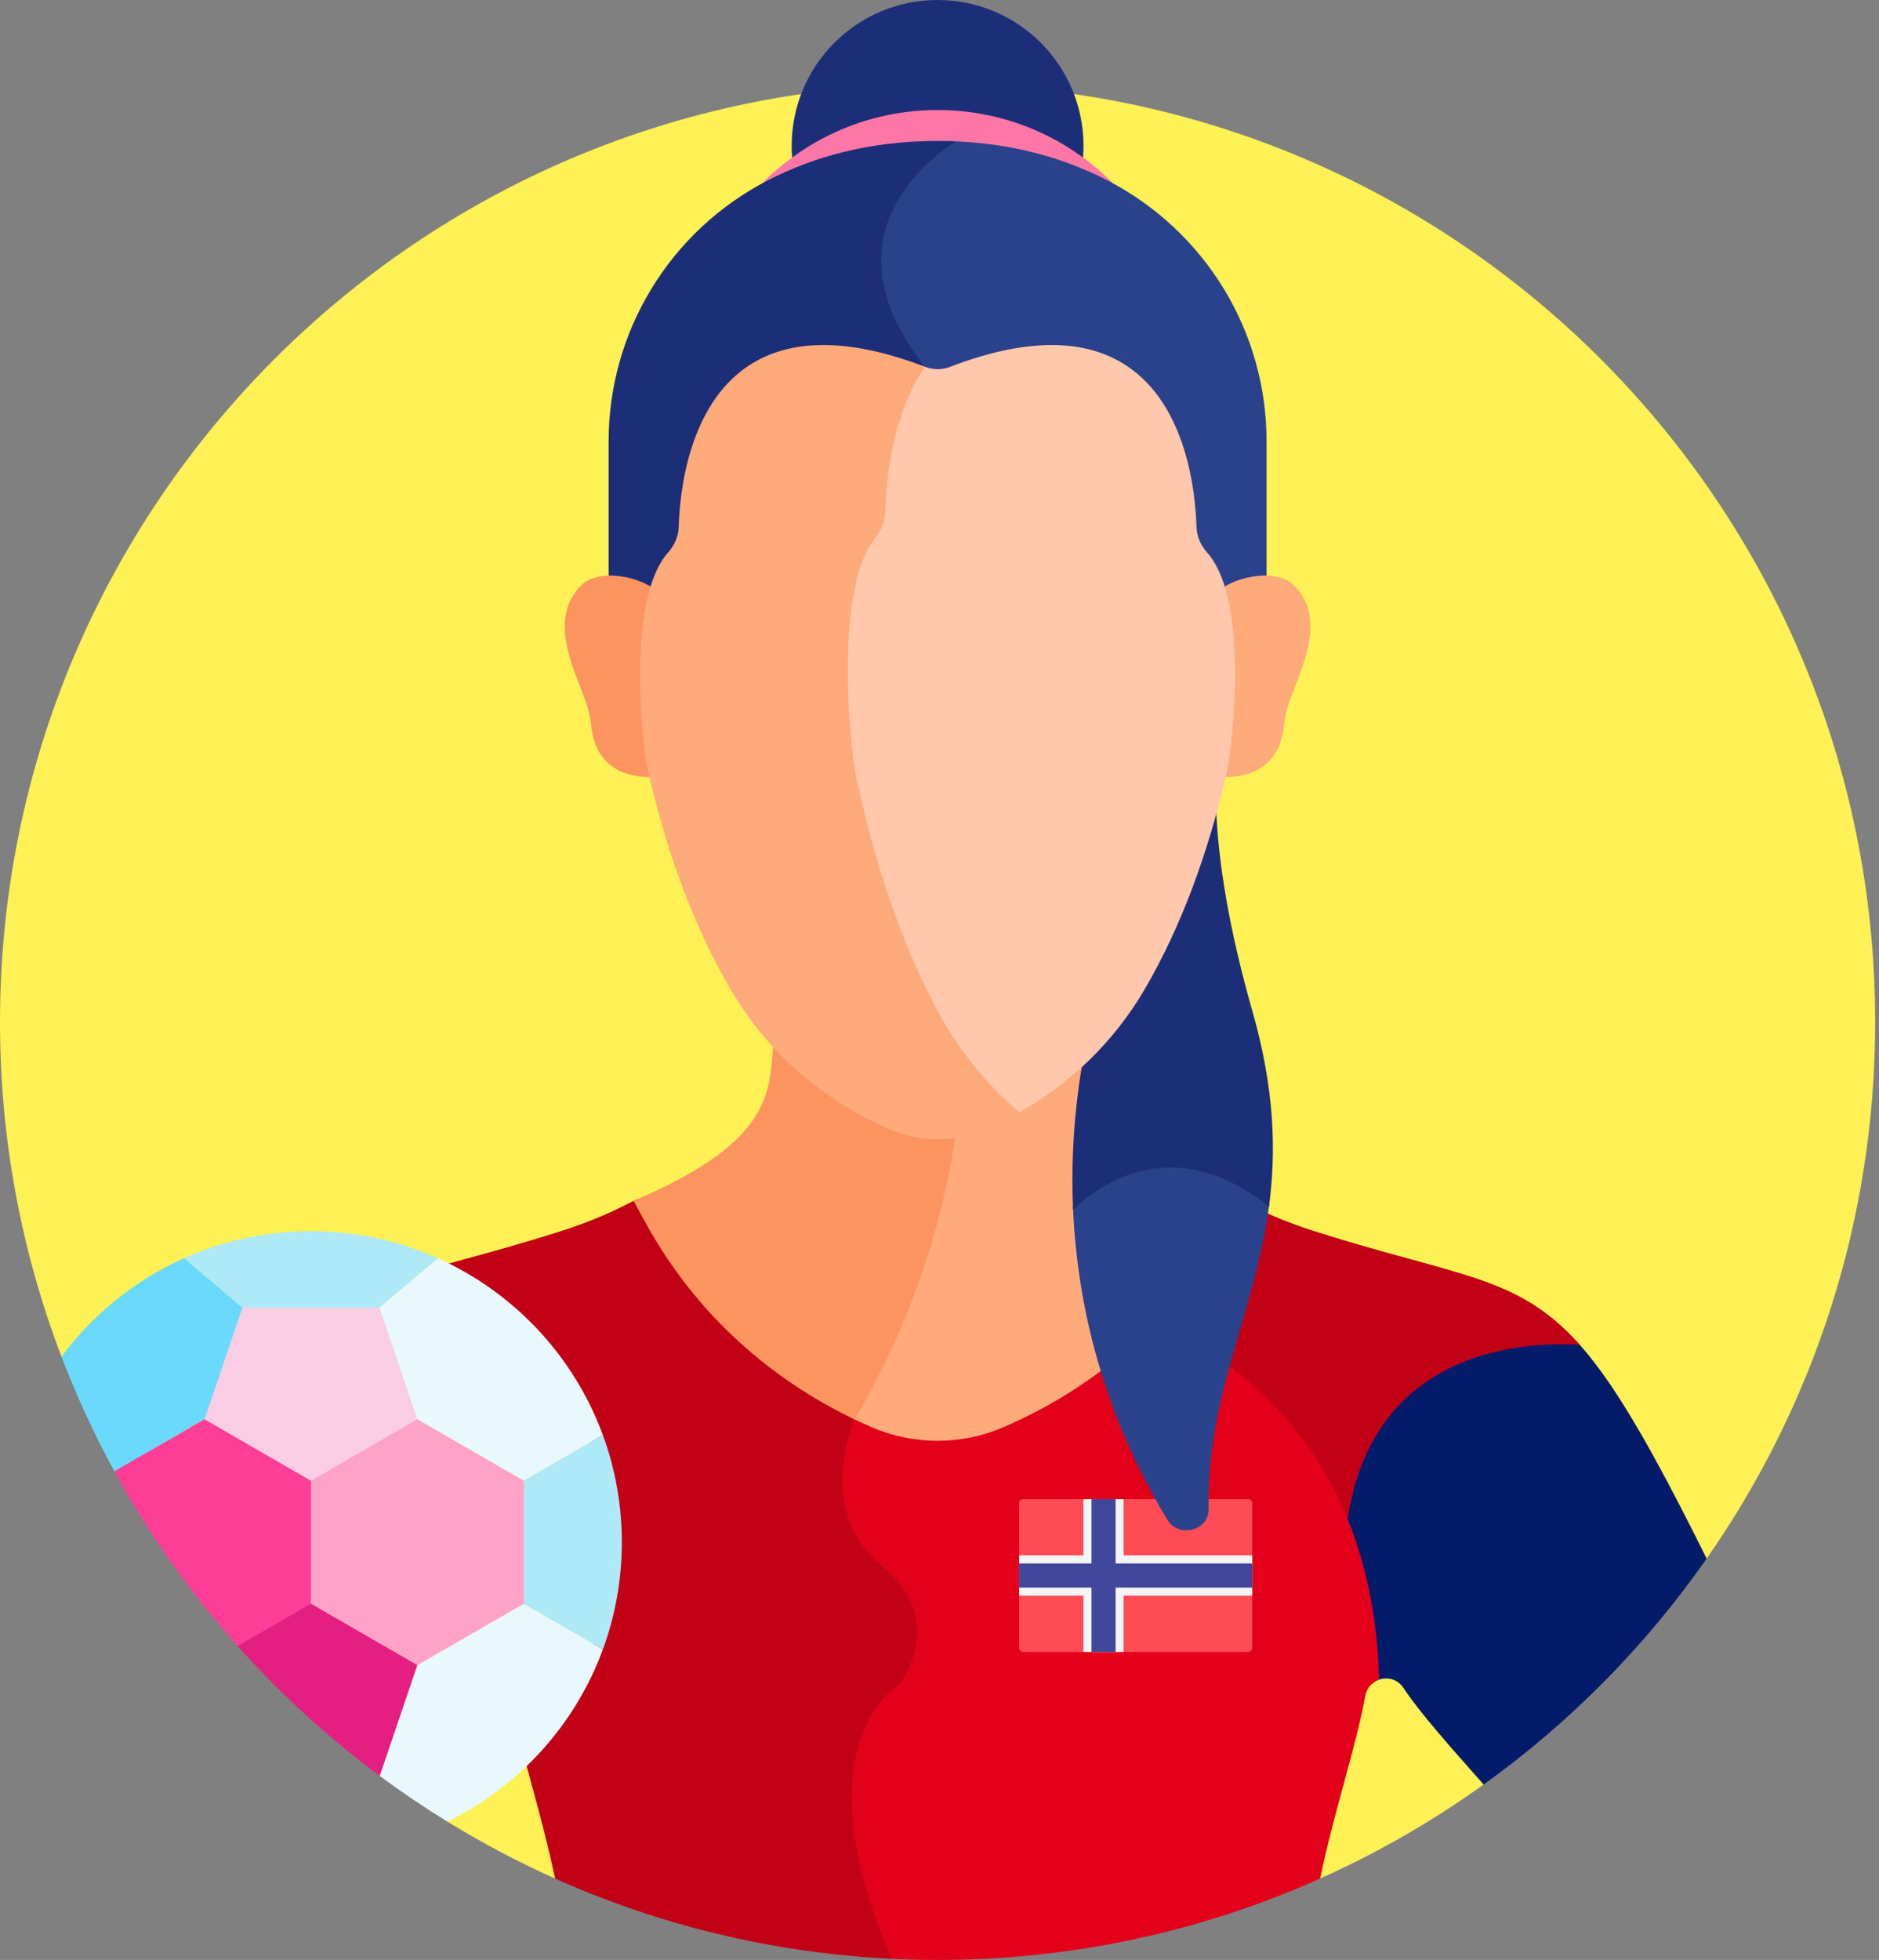 <?xml version="1.0" encoding="UTF-8" standalone="no"?>
<!DOCTYPE svg PUBLIC "-//W3C//DTD SVG 1.1//EN" "http://www.w3.org/Graphics/SVG/1.1/DTD/svg11.dtd">
<svg width="100%" height="100%" viewBox="0 0 491 512" version="1.1" xmlns="http://www.w3.org/2000/svg" xmlns:xlink="http://www.w3.org/1999/xlink" xml:space="preserve" xmlns:serif="http://www.serif.com/" style="fill-rule:evenodd;clip-rule:evenodd;stroke-linejoin:round;stroke-miterlimit:2;">
    <rect x="0" y="0" width="491" height="512" fill="#808080" stroke="none"/>
    <g transform="matrix(1,0,0,1,-10.998,0)">
        <g>
            <path d="M256,21.996C120.689,21.996 10.998,131.687 10.998,266.998C10.998,297.794 16.688,327.257 27.064,354.405L27.067,354.401L127.89,475.854C136.906,481.396 146.302,486.379 156.041,490.737L355.957,490.737C371.072,483.974 385.374,475.725 398.682,466.175L456.96,407.152C484.71,367.437 501.001,319.123 501.001,266.998C501.002,131.687 391.311,21.996 256,21.996Z" style="fill:rgb(254,241,86);fill-rule:nonzero;"/>
            <path d="M181.343,320.356C179.99,318.041 178.676,315.662 177.385,313.245C171.644,316.383 165.073,319.227 157.519,321.631C143.331,326.145 132.322,328.88 123.245,331.494C141.888,339.564 156.76,354.684 164.505,373.499C176.127,358.95 190.185,350.377 200.965,345.519C193.376,338.07 186.773,329.649 181.343,320.356Z" style="fill:rgb(194,0,22);fill-rule:nonzero;"/>
            <path d="M361.805,398.586C366.237,410.084 369.099,423.734 369.393,439.958C371.687,437.807 375.679,437.859 377.705,440.903C382.135,447.559 389.997,456.378 398.683,466.174C421.291,449.95 441.017,429.971 456.961,407.151C442.191,377.462 432.465,360.69 422.914,350.31C407.844,349.409 367.239,351.448 361.805,398.586Z" style="fill:rgb(4,27,106);fill-rule:nonzero;"/>
            <path d="M362.66,400.871C367.484,352.59 408.516,350.411 423.807,351.305C407.624,333.062 392.372,333.688 354.48,321.631C346.926,319.227 340.354,316.383 334.613,313.245C333.322,315.663 332.008,318.041 330.655,320.357C325.225,329.649 318.623,338.07 311.033,345.518C327.334,352.863 351.134,368.689 362.66,400.871Z" style="fill:rgb(194,0,22);fill-rule:nonzero;"/>
            <path d="M311.649,344.906C300.782,355.725 287.835,364.51 273.231,370.829C262.279,375.567 249.72,375.566 238.767,370.829C237.303,370.196 235.86,369.531 234.43,368.848C234.056,369.495 233.678,370.143 233.293,370.792C233.293,370.792 222.775,394.632 240.275,408.882C257.775,423.132 245.342,439.632 245.342,439.632C245.342,439.632 230.314,447.92 232.887,475.791C263.22,476.997 294.492,475.83 322.972,472.264C336.318,470.592 349.294,468.762 361.906,466.79C364.228,458.253 366.41,450.365 367.765,442.979C368.161,440.823 369.629,439.367 371.377,438.771C369.822,378.889 333.243,354.257 311.649,344.906Z" style="fill:rgb(227,0,26);fill-rule:nonzero;"/>
            <path d="M241.275,408.882C223.775,394.632 234.293,370.792 234.293,370.792C234.604,370.267 234.909,369.743 235.213,369.219C222.059,363.05 210.325,354.838 200.349,344.907C189.803,349.474 175.688,357.704 163.818,371.888C168.022,381.48 170.372,392.07 170.372,403.214C170.372,424.643 161.738,444.052 147.767,458.167C148.508,460.969 149.291,463.838 150.094,466.79C162.704,468.762 175.677,470.592 189.02,472.263C203.422,474.066 218.544,475.244 233.891,475.827C231.302,447.927 246.342,439.632 246.342,439.632C246.342,439.632 258.775,423.132 241.275,408.882Z" style="fill:rgb(194,0,22);fill-rule:nonzero;"/>
            <path d="M322.972,471.263C294.465,474.833 263.16,475.999 232.8,474.787C233.561,484.476 236.482,496.602 242.991,511.657C247.299,511.883 251.636,512 256,512C291.605,512 325.432,504.396 355.958,490.738C357.83,481.783 360.081,473.496 362.19,465.745C349.489,467.734 336.418,469.579 322.972,471.263Z" style="fill:rgb(227,0,26);fill-rule:nonzero;"/>
            <path d="M233.802,474.824C218.485,474.239 203.394,473.062 189.019,471.263C175.576,469.579 162.508,467.735 149.809,465.746C151.919,473.496 154.169,481.783 156.041,490.737C183.119,502.853 212.797,510.191 244.007,511.697C237.495,496.643 234.569,484.516 233.802,474.824Z" style="fill:rgb(194,0,22);fill-rule:nonzero;"/>
            <path d="M298.812,271.661C290.457,280.691 280.207,287.95 268.488,293.02C265.711,294.221 262.791,294.992 259.829,295.353C258.117,308.486 252.35,338.461 233.519,370.404C235.246,371.244 236.99,372.059 238.766,372.828C249.72,377.565 262.277,377.565 273.231,372.828C297.686,362.248 317.543,344.795 330.655,322.356C332.297,319.545 333.893,316.657 335.443,313.696C297.473,297.596 300.14,284.048 298.812,271.661Z" style="fill:rgb(255,170,123);fill-rule:nonzero;"/>
            <path d="M243.51,293.021C231.791,287.951 221.542,280.692 213.186,271.662C211.858,284.049 214.525,297.597 176.554,313.696C178.104,316.657 179.7,319.545 181.342,322.356C193.645,343.411 211.887,360.075 234.292,370.791C253.368,338.598 259.148,308.338 260.846,295.221C255.024,296.123 248.991,295.391 243.51,293.021Z" style="fill:rgb(252,148,96);fill-rule:nonzero;"/>
            <g transform="matrix(0.119,0,0,0.119,307.768,411.578)">
                <g transform="matrix(1,0,0,1,-256,-256)">
                    <path d="M503.172,423.725L8.828,423.725C3.953,423.725 0,419.772 0,414.897L0,97.104C0,92.229 3.953,88.276 8.828,88.276L503.173,88.276C508.048,88.276 512.001,92.229 512.001,97.104L512.001,414.897C512,419.773 508.047,423.725 503.172,423.725Z" style="fill:rgb(255,75,85);fill-rule:nonzero;"/>
                    <path d="M512,211.863L229.517,211.863L229.517,88.277L141.241,88.277L141.241,211.863L0,211.863L0,300.139L141.241,300.139L141.241,423.725L229.517,423.725L229.517,300.139L512,300.139L512,211.863Z" style="fill:rgb(245,245,245);fill-rule:nonzero;"/>
                    <path d="M512,229.518L211.862,229.518L211.862,88.277L158.897,88.277L158.897,229.518L0,229.518L0,282.484L158.897,282.484L158.897,423.725L211.862,423.725L211.862,282.484L512,282.484L512,229.518Z" style="fill:rgb(65,71,155);fill-rule:nonzero;"/>
                </g>
            </g>
            <path d="M342.706,314.279C318.51,295.145 299.771,307.103 291.366,315.026C292.788,351.702 305.519,379.82 316.092,397.075C319.031,401.873 326.865,399.861 326.789,394.321C326.371,363.775 339.151,342.604 342.706,314.279Z" style="fill:rgb(42,66,139);fill-rule:nonzero;"/>
            <path d="M328.793,211.553C324.001,228.847 317.737,244.16 310.108,257.215C305.706,264.749 300.242,271.495 293.897,277.343C291.539,291.099 290.867,304.009 291.398,315.996C299.805,308.087 318.481,296.209 342.591,315.189C344.511,300.771 344.08,284.528 338.287,264.239C331.976,242.137 329.36,224.886 328.793,211.553Z" style="fill:rgb(29,46,121);fill-rule:nonzero;"/>
            <path d="M256,36.819C270.703,36.819 283.176,39.649 293.676,44.009C293.973,42.092 294.128,40.128 294.128,38.128C294.128,17.071 277.058,0 256,0C234.942,0 217.871,17.071 217.871,38.129C217.871,40.129 218.027,42.093 218.324,44.01C228.824,39.649 241.297,36.819 256,36.819Z" style="fill:rgb(29,46,121);fill-rule:nonzero;"/>
            <g>
                <path d="M211.661,49.551C223.426,43.481 238.055,39.269 256,39.269C273.945,39.269 288.574,43.481 300.339,49.551C302.428,50.629 304.445,51.801 306.402,53.046C294.593,38.24 276.411,28.741 256,28.741C235.589,28.741 217.407,38.239 205.598,53.045C207.554,51.801 209.571,50.629 211.661,49.551Z" style="fill:rgb(253,119,166);fill-rule:nonzero;"/>
            </g>
            <g>
                <path d="M330.512,155.986L330.512,155.985L330.512,155.986Z" style="fill:rgb(42,66,139);fill-rule:nonzero;"/>
                <path d="M300.339,47.101C289.206,41.357 275.503,37.283 258.858,36.861C248.331,43.787 225.533,63.802 250.614,95.7C251.239,95.927 251.863,96.152 252.501,96.397C254.746,97.258 257.251,97.258 259.497,96.397C316.63,74.495 322.579,124.643 323.041,140.122C323.12,142.771 324.235,145.248 326.011,147.25C327.984,149.474 329.444,152.496 330.511,155.986C333.406,154.057 337.9,152.726 341.962,152.821L341.963,152.809L341.963,115.241C341.964,86.772 326.094,60.388 300.339,47.101Z" style="fill:rgb(42,66,139);fill-rule:nonzero;"/>
            </g>
            <path d="M256,36.819C238.055,36.819 223.426,41.031 211.661,47.101C185.907,60.388 170.036,86.771 170.036,115.241L170.036,152.809L170.037,152.821C174.099,152.725 178.593,154.057 181.488,155.986C182.554,152.496 184.014,149.474 185.988,147.249C187.765,145.247 188.879,142.77 188.958,140.121C189.42,124.643 195.369,74.494 252.502,96.396C252.777,96.501 253.055,96.593 253.337,96.672C253.125,96.388 252.929,96.101 252.706,95.818C227.557,63.956 250.167,43.928 260.753,36.93C259.192,36.865 257.614,36.819 256,36.819Z" style="fill:rgb(29,46,121);fill-rule:nonzero;"/>
            <path d="M180.78,200.618C180.78,200.618 176.117,171.109 181.488,153.536C176.615,150.288 167.201,148.702 162.967,152.841C154.298,161.316 160.65,174.113 163.69,182.197C164.623,184.679 165.225,187.19 165.497,189.705C166.089,195.17 169.052,203.169 181.338,202.98C181.152,202.193 180.961,201.418 180.78,200.618Z" style="fill:rgb(252,148,96);fill-rule:nonzero;"/>
            <path d="M349.033,152.841C344.799,148.702 335.385,150.287 330.512,153.536C335.882,171.109 331.22,200.618 331.22,200.618C331.038,201.418 330.848,202.193 330.663,202.981C342.949,203.17 345.912,195.171 346.504,189.706C346.776,187.191 347.378,184.68 348.311,182.198C351.35,174.114 357.702,161.316 349.033,152.841Z" style="fill:rgb(255,170,123);fill-rule:nonzero;"/>
            <path d="M326.47,144.393C324.7,142.398 323.726,140.067 323.654,137.653C323.38,128.464 321.06,105.974 305.473,95.595C294.417,88.233 278.875,88.309 259.278,95.824C257.163,96.635 254.834,96.635 252.72,95.824C252.455,95.722 252.199,95.637 251.936,95.538C243.699,107.867 242.198,124.836 241.985,132.748C241.914,135.374 240.955,137.907 239.209,140.076C229.589,152.034 231.696,186.97 233.94,201.353C238.91,225.553 246.11,246.655 255.336,264.073C260.87,274.521 268.106,283.571 276.689,290.968C290.664,283.217 302.119,272.112 310.108,258.439C319.468,242.423 326.772,223.014 331.826,200.712C334.013,186.807 336.342,155.517 326.47,144.393Z" style="fill:rgb(255,199,171);fill-rule:nonzero;"/>
            <path d="M255.571,263.327C246.443,246.094 239.32,225.217 234.402,201.274C232.182,187.044 230.097,152.48 239.614,140.649C241.342,138.503 242.291,135.997 242.361,133.399C242.577,125.409 244.101,108.069 252.705,95.819C233.115,88.312 217.577,88.236 206.526,95.594C190.94,105.973 188.619,128.464 188.345,137.653C188.273,140.068 187.3,142.398 185.528,144.393C175.768,155.391 177.906,187.524 180.183,200.753C185.226,223.011 192.53,242.42 201.891,258.44C211.394,274.704 225.786,287.353 243.51,295.021C251.449,298.454 260.551,298.455 268.489,295.021C271.569,293.688 274.541,292.196 277.412,290.57C268.602,283.14 261.202,273.957 255.571,263.327Z" style="fill:rgb(255,170,123);fill-rule:nonzero;"/>
            <path d="M72.882,429.745C84.189,442.459 96.796,453.989 110.501,464.122L120.441,434.846L92.244,418.566L72.882,429.745Z" style="fill:rgb(229,30,130);fill-rule:nonzero;"/>
            <path d="M120.053,434.992L110.23,463.923C115.937,468.155 121.835,472.142 127.908,475.874C146.617,466.716 161.3,450.599 168.539,430.874L147.862,418.936L120.053,434.992Z" style="fill:rgb(232,248,252);fill-rule:nonzero;"/>
            <path d="M110.371,341.256L74.118,341.256L64.047,370.918L92.244,387.197L120.442,370.918L110.371,341.256Z" style="fill:rgb(249,205,228);fill-rule:nonzero;"/>
            <path d="M125.38,328.681L110.141,341.577L120.053,370.771L147.862,386.826L168.539,374.888C160.975,354.28 145.298,337.59 125.38,328.681Z" style="fill:rgb(232,248,252);fill-rule:nonzero;"/>
            <path d="M27.067,354.401C31.017,364.741 35.638,374.75 40.894,384.363L64.436,370.771L74.348,341.577L59.109,328.681C46.34,334.392 35.33,343.312 27.067,354.401Z" style="fill:rgb(106,217,251);fill-rule:nonzero;"/>
            <path d="M59.109,328.681L74.348,341.577L110.14,341.577L125.379,328.681C115.259,324.155 104.046,321.635 92.244,321.635C80.442,321.635 69.229,324.155 59.109,328.681Z" style="fill:rgb(173,233,247);fill-rule:nonzero;"/>
            <path d="M64.436,370.772L40.894,384.364C49.887,400.811 60.718,416.107 73.1,429.991L92.245,418.938C92.245,418.938 94.495,404.296 92.245,386.828L64.436,370.772Z" style="fill:rgb(254,61,151);fill-rule:nonzero;"/>
            <path d="M168.539,374.888L147.862,386.826C147.862,386.826 146.348,403.517 147.862,418.937L168.539,430.875C171.742,422.148 173.491,412.719 173.491,402.882C173.491,393.044 171.742,383.616 168.539,374.888Z" style="fill:rgb(173,233,247);fill-rule:nonzero;"/>
            <path d="M92.244,418.937L92.244,386.827L120.053,370.771L147.861,386.827L147.861,418.937L120.053,434.992L92.244,418.937Z" style="fill:rgb(254,162,200);fill-rule:nonzero;"/>
        </g>
    </g>
</svg>
